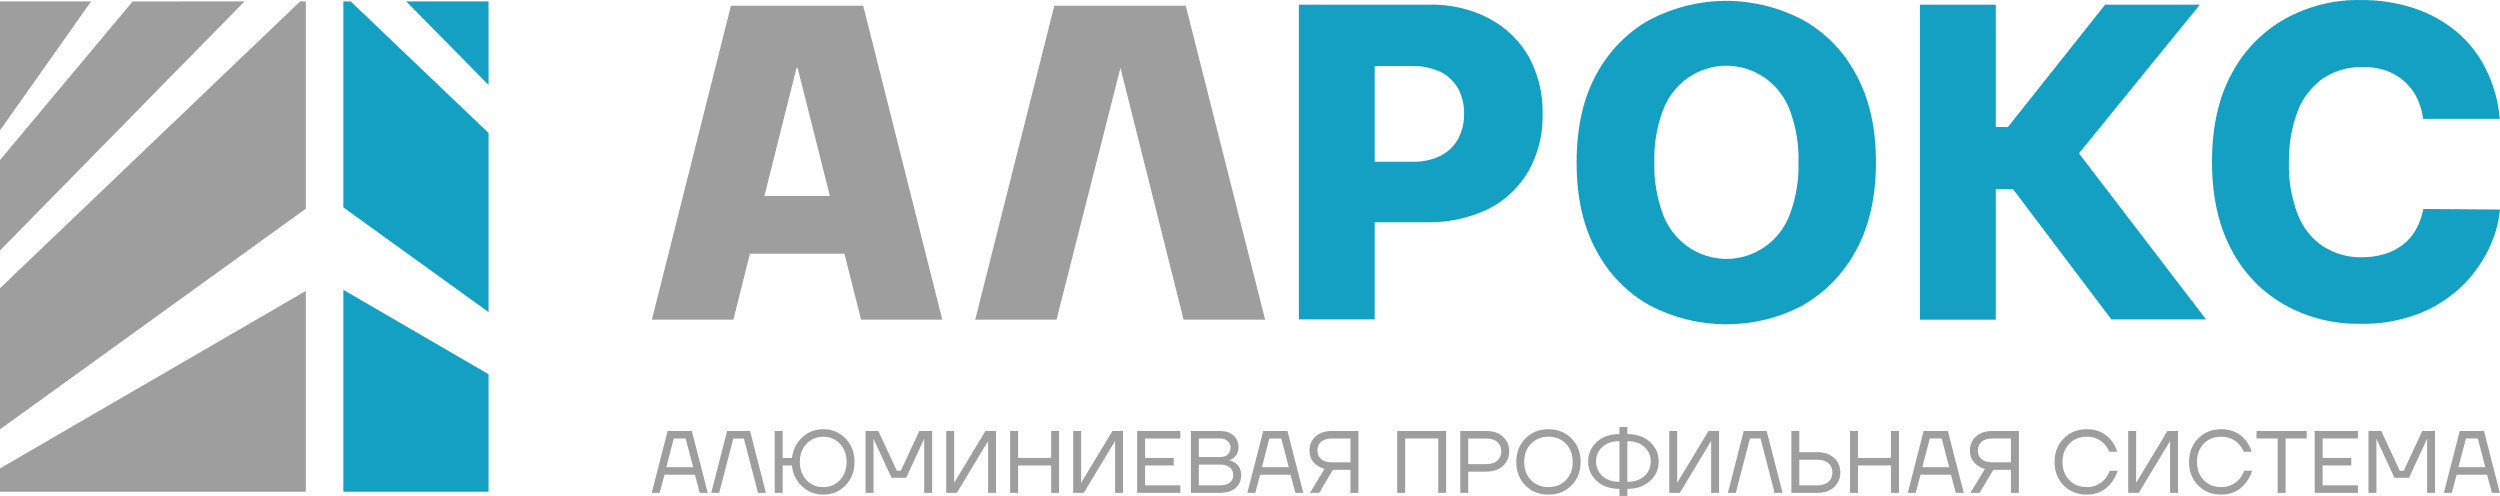 <?xml version="1.0" encoding="UTF-8"?> <svg xmlns="http://www.w3.org/2000/svg" xmlns:xlink="http://www.w3.org/1999/xlink" xmlns:xodm="http://www.corel.com/coreldraw/odm/2003" xml:space="preserve" width="284.245mm" height="56.388mm" version="1.1" style="shape-rendering:geometricPrecision; text-rendering:geometricPrecision; image-rendering:optimizeQuality; fill-rule:evenodd; clip-rule:evenodd" viewBox="0 0 7418.4 1471.65"> <defs> <style type="text/css"> .fil0 {fill:#9E9E9F;fill-rule:nonzero} .fil1 {fill:#13A0C3;fill-rule:nonzero} </style> </defs> <g id="Слой_x0020_1">  <g id="_2763855071584"> <path class="fil0" d="M2144.16 581.48l503.79 0 0 171.51 -504.59 0 0.8 -171.51zm990.78 367.18l-241.1 0 234.7 -931.65 390.03 -0.01 235.5 931.66 -241.89 0 -187.42 -747.25 -189.81 747.25zm-958.75 0l-241.88 0 234.67 -931.65 392.46 -0.01 234.7 931.66 -241.1 0 -188.24 -747.25 -3.19 0 -187.42 747.25z"></path> <path class="fil1" d="M3854.16 948.66l0 -934.88 384.46 0c62.46,-1.6 124.94,12.08 180.21,41.07 48.87,25.76 89.72,65.23 117.73,113.54 28.03,52.33 42.46,110.31 40.87,169.9 1.59,59.59 -12.84,117.57 -41.65,169.1 -28.05,48.32 -69.69,87.76 -119.34,112.73 -57.69,27.38 -120.96,41.08 -184.21,39.46l-237.89 0 0 -179.57 195.43 0c29.62,0.81 58.47,-4.82 84.9,-17.72 21.63,-11.27 40.04,-28.18 52.07,-49.92 12,-23.36 18.4,-48.32 17.62,-74.88 0.78,-25.78 -5.62,-52.34 -17.62,-74.9 -12.04,-20.93 -30.44,-38.65 -52.07,-49.12 -26.43,-12.07 -56.09,-18.52 -84.9,-17.7l-110.55 0 0 752.07 -225.05 0.01 0 0.8z"></path> <path class="fil1" d="M5336.76 481.63c1.61,-52.34 -7.22,-104.69 -25.64,-154.6 -14.41,-38.65 -40.05,-71.66 -73.68,-95.83 -33.65,-23.36 -73.71,-36.24 -114.56,-36.24 -40.85,0 -80.89,12.88 -114.52,36.24 -33.63,23.35 -59.28,57.18 -73.69,95.83 -18.42,49.11 -27.23,101.46 -25.62,154.6 -1.61,52.34 7.2,104.67 25.62,154.6 14.41,38.64 40.06,71.66 73.69,95.83 33.63,23.34 73.68,36.22 114.52,36.22 40.88,0 80.91,-12.88 114.56,-36.22 33.63,-23.36 59.26,-57.18 73.68,-95.83 18.42,-49.93 27.25,-102.26 25.64,-154.6zm229.87 0c0,103.07 -20.01,190.04 -59.28,261.7 -36.84,68.45 -92.09,125.61 -159.37,163.46 -69.69,37.03 -147.37,55.55 -225.87,55.55 -78.5,0 -156.2,-19.32 -225.87,-55.55 -68.08,-37.85 -123.35,-95.01 -159.41,-163.46 -39.23,-71.66 -58.47,-158.63 -58.47,-260.9 0,-103.06 19.24,-190.03 58.47,-261.7 36.87,-68.44 92.11,-125.62 159.41,-162.65 69.67,-36.24 147.37,-55.57 225.87,-55.57 78.5,0 156.18,19.33 225.87,55.57 68.08,37.85 123.35,94.21 159.37,162.65 39.27,70.86 59.28,157.83 59.28,260.9z"></path> <polygon class="fil1" points="6265.85,948.66 5973.5,561.35 5922.23,561.35 5922.23,948.66 5697.17,948.66 5697.17,13.78 5922.23,13.78 5922.23,376.94 5958.29,376.96 6246.62,13.79 6527.75,13.78 6168.94,455.05 6546.18,947.85 6265.85,947.86 "></polygon> <path class="fil1" d="M7417.62 352.79l-227.48 0c-2.4,-21.74 -8.8,-42.68 -18.41,-62.82 -8.83,-18.52 -21.64,-34.63 -36.87,-48.3 -16.01,-14.5 -34.42,-24.97 -54.46,-32.21 -22.41,-7.25 -45.63,-11.27 -69.67,-10.47 -41.65,-0.8 -81.69,10.47 -116.93,33.01 -33.63,24.17 -60.06,57.18 -75.29,96.64 -18.43,48.31 -27.23,100.65 -26.43,152.18 -1.62,53.14 7.2,106.3 26.43,156.21 15.23,38.66 40.85,71.67 75.29,94.21 34.44,21.75 74.48,33.01 114.54,32.21 23.23,0 45.65,-3.22 68.09,-9.67 19.2,-5.64 37.62,-15.3 54.46,-28.18 16,-12.09 28.81,-28.19 38.42,-45.1 10.42,-18.52 17.62,-39.46 21.64,-60.39l227.45 1.62c-3.99,42.67 -16.82,84.54 -36.03,122.39 -20.83,41.07 -48.06,78.11 -81.7,109.51 -36.84,33.82 -79.3,60.4 -125.75,78.11 -54.46,20.13 -112.15,30.6 -169.81,28.99 -79.3,1.62 -156.99,-17.7 -225.87,-56.35 -67.26,-37.85 -121.72,-94.21 -157.78,-163.46 -38.44,-71.68 -57.67,-158.64 -57.67,-260.9 0,-102.26 19.23,-190.04 58.47,-261.7 36.06,-68.45 91.33,-124.82 158.59,-162.65 68.89,-37.85 145.78,-57.18 223.48,-55.57 52.85,-0.79 105.73,7.25 156.19,23.36 45.66,14.5 88.9,37.85 126.54,68.44 36.84,30.6 66.48,67.65 88.11,110.32 24.02,47.51 38.45,98.24 42.46,150.58z"></path> <polygon class="fil0" points="725.66,4.13 393.54,4.35 0.01,474.92 0.01,743.33 "></polygon> <polygon class="fil0" points="0.01,386.83 270.34,4.12 0.01,4.12 "></polygon> <polygon class="fil0" points="907.47,619.32 907.47,4.13 890.65,4.13 -0,855.25 -0,1273.97 "></polygon> <polygon class="fil0" points="907.47,863.3 -0,1389.93 -0,1459.18 907.47,1459.18 "></polygon> <polygon class="fil1" points="1449.74,1110.51 1018.83,860.08 1018.83,1459.18 1449.74,1459.18 "></polygon> <polygon class="fil1" points="1449.72,252.13 1449.72,4.13 1205.43,4.13 "></polygon> <polygon class="fil1" points="1018.83,4.13 1018.83,615.29 1449.74,926.11 1449.74,394.67 1040.46,4.13 "></polygon> <path class="fil0" d="M7295 1386.41l79.79 0 -22.23 -85.24 -35.33 0 -22.23 85.24zm-43.17 76.06l47.08 -183.6 71.95 0 47.1 183.6 -23.55 0 -14.38 -53.76 -90.26 0 -14.4 53.76 -23.55 0zm-223.72 0l0 -183.6 37.95 0 54.93 118.03 11.78 0 54.95 -118.03 37.95 0 0 183.6 -23.55 0 0 -157.36 0.26 -2.62 -0.54 0 -53.35 115.39 -43.17 0 -53.38 -115.39 -0.52 0 0.28 2.62 0 157.36 -23.57 0zm-159.59 0l0 -183.6 128.2 0 0 22.3 -104.67 0 0 57.7 85.04 0 0 22.29 -85.04 0 0 59 104.67 0 0 22.3 -128.2 0zm-172.69 -161.3l0 -22.3 149.15 0 0 22.3 -62.8 0 0 161.3 -23.55 0 0 -161.3 -62.8 0zm-173.2 139.26c-17.98,-18.36 -26.95,-41.61 -26.95,-69.76 0,-28.16 9.02,-51.36 27.08,-69.64 18.04,-18.27 40.85,-27.41 68.4,-27.41 30.89,0 55.23,11.19 73.01,33.58 7.85,9.61 13.61,20.71 17.28,33.3l-23.57 0c-3.65,-8.75 -8.27,-16.17 -13.87,-22.3 -13.78,-14.87 -31.37,-22.29 -52.85,-22.29 -21.11,0 -38.35,6.91 -51.79,20.71 -13.44,13.81 -20.17,31.82 -20.17,54.04 0,22.2 6.73,40.21 20.17,54.02 13.43,13.81 30.68,20.71 51.79,20.71 21.82,0 39.85,-8.03 54.17,-24.12 5.77,-6.65 10.39,-14.77 13.86,-24.4l23.55 0c-4.17,13.65 -10.28,25.44 -18.31,35.41 -18.32,23.62 -42.75,35.41 -73.27,35.41 -27.55,0 -50.41,-9.09 -68.53,-27.28zm-207.48 22.04l0 -183.6 23.53 0 0 150.81 -0.24 2.62 0.5 0 92.64 -153.43 31.4 0 0 183.6 -23.57 0 0 -150.81 0.28 -2.61 -0.54 0 -92.6 153.42 -31.4 0zm-191.54 -22.04c-17.95,-18.36 -26.94,-41.61 -26.94,-69.76 0,-28.16 9.02,-51.36 27.06,-69.64 18.06,-18.27 40.88,-27.41 68.42,-27.41 30.88,0 55.21,11.19 73.01,33.58 7.83,9.61 13.6,20.71 17.27,33.3l-23.55 0c-3.67,-8.75 -8.29,-16.17 -13.86,-22.3 -13.78,-14.87 -31.42,-22.29 -52.87,-22.29 -21.09,0 -38.37,6.91 -51.81,20.71 -13.44,13.81 -20.13,31.82 -20.13,54.04 0,22.2 6.69,40.21 20.13,54.02 13.44,13.81 30.72,20.71 51.81,20.71 21.83,0 39.87,-8.03 54.17,-24.12 5.77,-6.65 10.37,-14.77 13.87,-24.4l23.55 0c-4.21,13.65 -10.31,25.44 -18.32,35.41 -18.32,23.62 -42.74,35.41 -73.27,35.41 -27.54,0 -50.4,-9.09 -68.55,-27.28zm-243.59 -129.56c-7.33,6.31 -10.99,14.87 -10.99,25.7 0,10.85 3.66,19.46 10.99,25.85 7.33,6.37 18.06,9.56 32.18,9.56l54.95 0 0 -70.81 -54.95 0c-14.12,0 -24.86,3.24 -32.18,9.7zm-34.54 25.7c0,-16.78 6.03,-30.58 18.06,-41.43 12.04,-10.84 28.26,-16.27 48.66,-16.27l78.5 0 0 183.6 -23.55 0 0 -68.19 -52.33 0 -40.57 68.19 -27.46 0 43.17 -70.81c-13.77,-4.19 -24.66,-10.93 -32.57,-20.19 -7.95,-9.27 -11.92,-20.9 -11.92,-34.89zm-141.28 49.84l79.8 0 -22.23 -85.24 -35.32 0 -22.25 85.24zm-43.16 76.06l47.08 -183.6 71.95 0 47.1 183.6 -23.55 0 -14.38 -53.76 -90.29 0 -14.36 53.76 -23.55 0zm-171.37 0l0 -183.6 23.53 0 0 80 98.13 0 0 -80 23.55 0 0 183.6 -23.55 0 0 -81.3 -98.13 0 0 81.3 -23.53 0zm-150.45 -22.3l53.63 0c14.14,0 25.08,-3.45 32.83,-10.36 7.77,-6.91 11.64,-16.12 11.64,-27.67 0,-11.53 -3.87,-20.77 -11.64,-27.65 -7.75,-6.92 -18.7,-10.37 -32.83,-10.37l-53.63 0 0 76.05zm-23.57 22.3l0 -183.6 23.57 0 0 62.95 53.63 0c20.58,0 37.08,5.68 49.44,17.05 12.4,11.37 18.6,25.8 18.6,43.27 0,17.49 -6.2,31.92 -18.6,43.27 -12.36,11.37 -28.86,17.06 -49.44,17.06l-77.2 0zm-188.38 0l47.11 -183.6 68.01 0 47.1 183.6 -23.57 0 -41.84 -161.3 -31.41 0 -41.87 161.3 -23.53 0zm-173.99 0l0 -183.6 23.54 0 0 150.81 -0.25 2.62 0.5 0 92.63 -153.43 31.38 0 0 183.6 -23.55 0 0 -150.81 0.28 -2.61 -0.54 0 -92.6 153.42 -31.4 0zm-198.35 -136.38c-12.55,11.37 -18.82,25.8 -18.82,43.28 0,17.49 6.27,31.92 18.82,43.27 12.56,11.37 29.4,17.05 50.51,17.05l0 -120.63c-21.11,0 -37.95,5.67 -50.51,17.03zm74.05 -17.03l0 120.63c21.12,0 37.95,-5.68 50.5,-17.05 12.56,-11.35 18.85,-25.79 18.85,-43.27 0,-17.48 -6.29,-31.91 -18.85,-43.28 -12.56,-11.36 -29.38,-17.03 -50.5,-17.03zm-90.79 118.27c-17.1,-15.73 -25.62,-35.05 -25.62,-57.96 0,-22.9 8.52,-42.18 25.62,-57.84 17.09,-15.63 39.51,-23.47 67.25,-23.47l0 -20.98 23.55 0 0 20.98c27.73,0 50.14,7.83 67.24,23.47 17.11,15.66 25.64,34.94 25.64,57.84 0,22.91 -8.53,42.18 -25.64,57.83 -17.1,15.65 -39.51,23.47 -67.24,23.47l0 20.99 -23.55 0 0 -20.99c-27.74,0 -50.16,-7.77 -67.25,-23.34zm-195.19 -110.68c-13.43,13.81 -20.13,31.82 -20.13,54.04 0,22.2 6.69,40.21 20.13,54.02 13.44,13.81 30.72,20.71 51.83,20.71 21.09,0 38.37,-6.91 51.81,-20.71 13.43,-13.81 20.13,-31.82 20.13,-54.02 0,-22.22 -6.69,-40.22 -20.13,-54.04 -13.44,-13.81 -30.72,-20.71 -51.81,-20.71 -21.11,0 -38.39,6.91 -51.83,20.71zm-16.74 123.79c-17.98,-18.36 -26.94,-41.61 -26.94,-69.76 0,-28.16 9.01,-51.36 27.07,-69.64 18.06,-18.27 40.88,-27.41 68.44,-27.41 27.55,0 50.36,9.13 68.41,27.41 18.05,18.28 27.07,41.48 27.07,69.64 0,28.14 -9.02,51.37 -27.07,69.63 -18.06,18.27 -40.86,27.41 -68.41,27.41 -27.56,0 -50.42,-9.09 -68.57,-27.28zm-169.54 -63.21l53.63 0c14.12,0 25.06,-3.45 32.83,-10.35 7.75,-6.91 11.65,-16.13 11.65,-27.67 0,-11.53 -3.89,-20.76 -11.65,-27.67 -7.77,-6.9 -18.72,-10.35 -32.83,-10.35l-53.63 0 0 76.05zm-23.55 85.25l0 -183.6 77.18 0c20.59,0 37.07,5.68 49.46,17.05 12.38,11.37 18.56,25.8 18.56,43.27 0,17.49 -6.19,31.92 -18.56,43.29 -12.4,11.35 -28.88,17.03 -49.46,17.03l-53.63 0 0 62.95 -23.55 0zm-187.1 0l0 -183.6 145.24 0 0 183.6 -23.55 0 0 -161.3 -98.13 0 0 161.3 -23.57 0zm-225.8 -151.59c-7.3,6.31 -10.96,14.87 -10.96,25.7 0,10.85 3.66,19.46 10.96,25.85 7.33,6.37 18.06,9.56 32.18,9.56l54.95 0 0 -70.81 -54.95 0c-14.12,0 -24.86,3.24 -32.18,9.7zm-34.53 25.7c0,-16.78 6.03,-30.58 18.06,-41.43 12.05,-10.84 28.26,-16.27 48.65,-16.27l78.51 0 0 183.6 -23.57 0 0 -68.19 -52.31 0 -40.55 68.19 -27.49 0 43.17 -70.81c-13.78,-4.19 -24.63,-10.93 -32.57,-20.19 -7.93,-9.27 -11.91,-20.9 -11.91,-34.89zm-141.28 49.84l79.8 0 -22.25 -85.24 -35.33 0 -22.23 85.24zm-43.17 76.06l47.1 -183.6 71.95 0 47.08 183.6 -23.55 0 -14.36 -53.76 -90.28 0 -14.39 53.76 -23.55 0zm-143.92 -22.3l62.8 0c12.56,0 22.25,-2.78 29.06,-8.39 6.81,-5.6 10.21,-12.85 10.21,-21.77 0,-9.61 -3.37,-17.27 -10.09,-22.95 -6.69,-5.68 -16.42,-8.52 -29.17,-8.52l-62.8 0 0 61.63zm0 -83.92l62.8 0c9.77,0 17.45,-2.58 23.03,-7.74 5.59,-5.16 8.39,-11.76 8.39,-19.81 0,-8.05 -2.8,-14.64 -8.39,-19.79 -5.59,-5.16 -13.26,-7.75 -23.03,-7.75l-62.8 0 0 55.08zm-23.55 106.22l0 -183.6 87.67 0c16.06,0 29.01,4.51 38.85,13.52 9.87,9.01 14.78,20.23 14.78,33.7 0,12.95 -4.35,23.44 -13.08,31.48 -4,3.49 -8.37,6.11 -13.09,7.87l0 1.3c6.11,1.22 11.78,3.68 17,7.35 11.37,8.22 17.03,20.19 17.03,35.92 0,15.57 -5.5,28.21 -16.5,37.9 -10.99,9.71 -26.43,14.56 -46.32,14.56l-86.35 0zm-159.58 0l0 -183.6 128.22 0 0 22.3 -104.67 0 0 57.7 85.03 0 0 22.29 -85.03 0 0 59 104.67 0 0 22.3 -128.22 0zm-189.7 0l0 -183.6 23.55 0 0 150.81 -0.25 2.62 0.51 0 92.63 -153.43 31.38 0 0 183.6 -23.55 0 0 -150.81 0.28 -2.61 -0.54 0 -92.6 153.42 -31.41 0zm-187.06 0l0 -183.6 23.55 0 0 80 98.11 0 0 -80 23.55 0 0 183.6 -23.55 0 0 -81.3 -98.11 0 0 81.3 -23.55 0zm-189.7 0l0 -183.6 23.55 0 0 150.81 -0.28 2.62 0.52 0 92.62 -153.43 31.4 0 0 183.6 -23.55 0 0 -150.81 0.28 -2.61 -0.52 0 -92.62 153.42 -31.4 0zm-239.42 0l0 -183.6 37.95 0 54.95 118.03 11.78 0 54.95 -118.03 37.95 0 0 183.6 -23.58 0 0 -157.36 0.28 -2.62 -0.52 0 -53.39 115.39 -43.17 0 -53.35 -115.39 -0.54 0 0.26 2.62 0 157.36 -23.55 0zm-175.3 -145.55c-13.07,13.81 -19.62,31.72 -19.62,53.76 0,22.02 6.59,40 19.77,53.89 13.16,13.91 29.69,20.84 49.58,20.84 19.88,0 36.4,-6.94 49.57,-20.84 13.16,-13.89 19.76,-31.87 19.76,-53.89 0,-22.04 -6.6,-40 -19.76,-53.89 -13.17,-13.91 -29.69,-20.86 -49.57,-20.86 -19.89,0 -36.46,7 -49.73,20.99zm-94.18 145.55l0 -183.6 23.55 0 0 80 27.46 0c3.14,-24.48 13.31,-44.8 30.49,-60.97 17.18,-16.17 38,-24.27 62.41,-24.27 26.33,0 48.4,9.19 66.19,27.54 17.78,18.37 26.68,41.53 26.68,69.51 0,27.98 -8.89,51.14 -26.68,69.49 -17.79,18.36 -39.85,27.54 -66.19,27.54 -24.41,0 -45.41,-8.21 -62.95,-24.64 -17.52,-16.45 -27.51,-37.09 -29.95,-61.9l-27.46 0 0 81.3 -23.55 0zm-188.4 0l47.1 -183.6 68.03 0 47.1 183.6 -23.55 0 -41.85 -161.3 -31.4 0 -41.87 161.3 -23.55 0zm-133.43 -76.06l79.8 0 -22.25 -85.24 -35.32 0 -22.23 85.24zm-43.17 76.06l47.1 -183.6 71.95 0 47.1 183.6 -23.55 0 -14.4 -53.76 -90.25 0 -14.4 53.76 -23.55 0z"></path> </g> </g> </svg> 